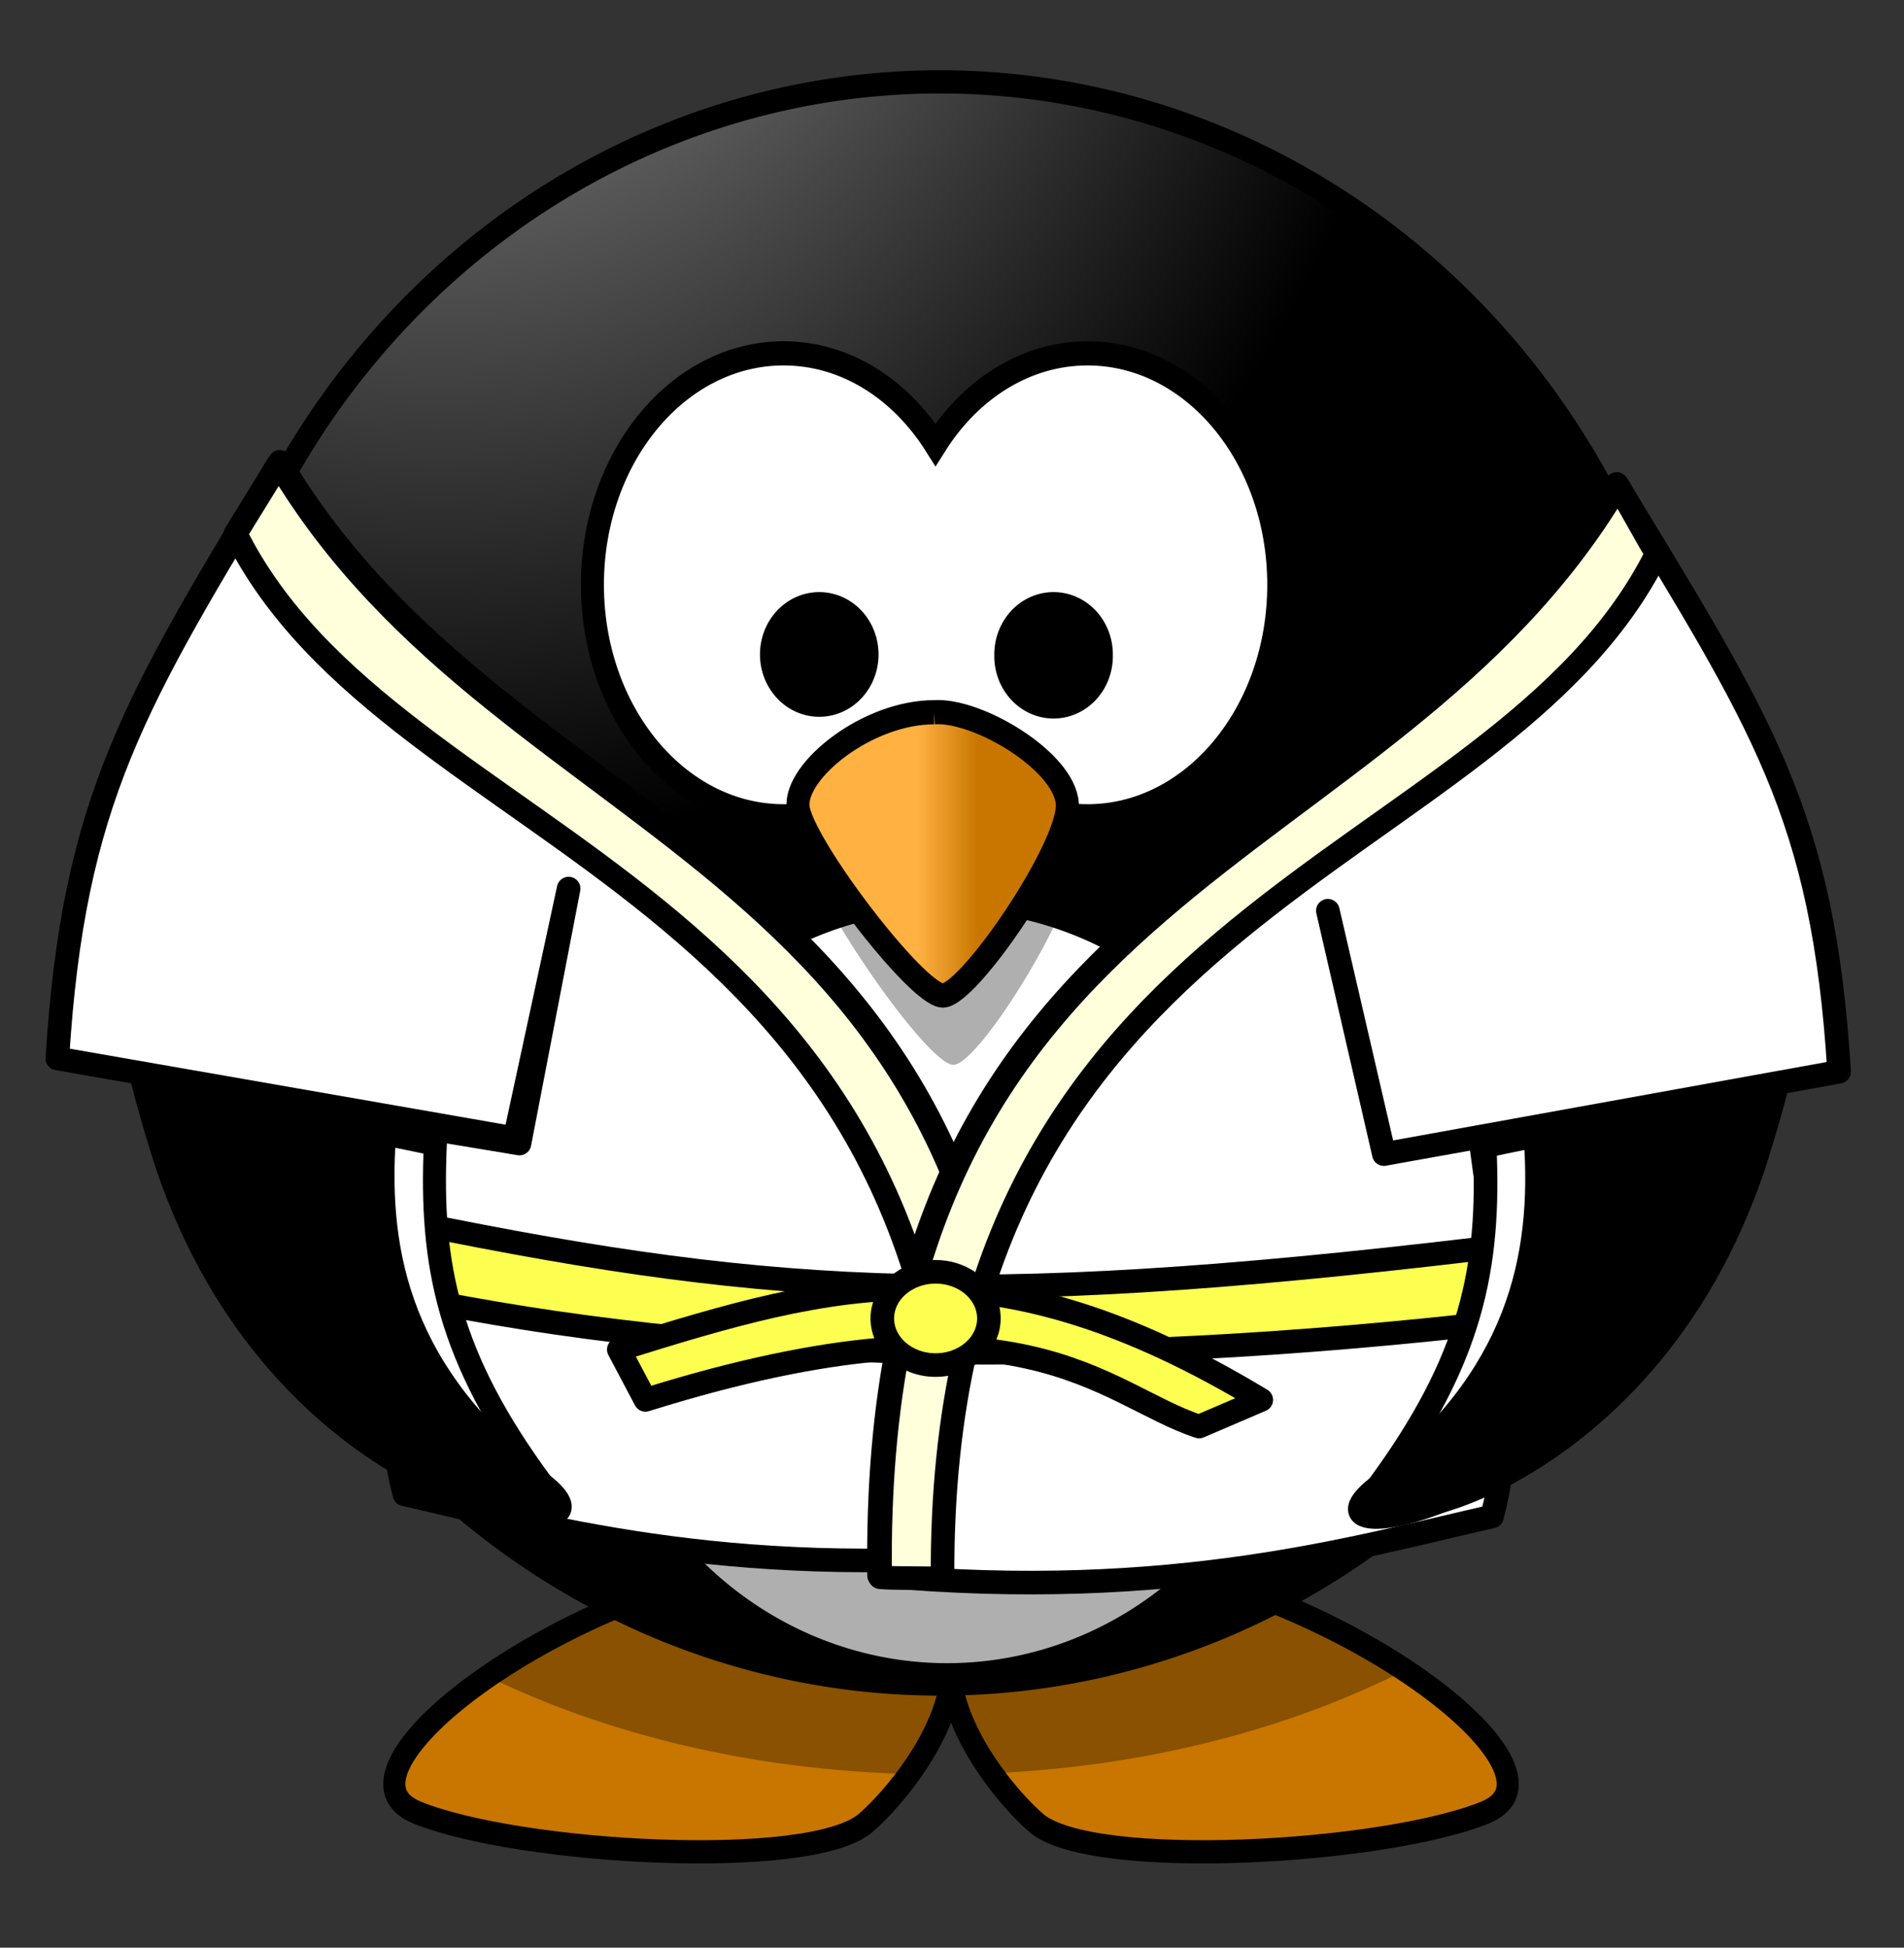 <?xml version="1.0" encoding="UTF-8" standalone="no"?>
<!-- Created with Inkscape (http://www.inkscape.org/) -->

<svg
   xmlns:dc="http://purl.org/dc/elements/1.1/"
   xmlns:cc="http://creativecommons.org/ns#"
   xmlns:rdf="http://www.w3.org/1999/02/22-rdf-syntax-ns#"
   xmlns:svg="http://www.w3.org/2000/svg"
   xmlns="http://www.w3.org/2000/svg"
   xmlns:xlink="http://www.w3.org/1999/xlink"
   xmlns:sodipodi="http://sodipodi.sourceforge.net/DTD/sodipodi-0.dtd"
   xmlns:inkscape="http://www.inkscape.org/namespaces/inkscape"
   width="117.86"
   height="120.525"
   id="svg18490"
   version="1.1"
   inkscape:version="0.48.4 r9939"
   sodipodi:docname="judo_penguin.svg">
  <rect width="100%" height="100%" fill="#333333" stroke="none"/>
  <defs
     id="defs18492">
    <radialGradient
       inkscape:collect="always"
       xlink:href="#linearGradient3203-9-20"
       id="radialGradient14887"
       gradientUnits="userSpaceOnUse"
       gradientTransform="matrix(-1.8232002e-6,0.28,-0.609,0,101.726,-39.26)"
       cx="414.682"
       cy="-8.88"
       fx="414.682"
       fy="-8.88"
       r="123.545" />
    <linearGradient
       id="linearGradient3203-9-20">
      <stop
         offset="0"
         style="stop-color:#ffb142;stop-opacity:1"
         id="stop3205-9-2" />
      <stop
         offset="0.887"
         style="stop-color:#ffb141;stop-opacity:1"
         id="stop4092-0-5" />
      <stop
         offset="1"
         style="stop-color:#c87600;stop-opacity:1"
         id="stop3207-9-5" />
    </linearGradient>
    <radialGradient
       inkscape:collect="always"
       xlink:href="#linearGradient3173-31-2-02"
       id="radialGradient14889"
       gradientUnits="userSpaceOnUse"
       gradientTransform="matrix(0,-0.482,0.432,-1.2541889e-6,-151.968,551.346)"
       cx="610.457"
       cy="483.447"
       fx="610.457"
       fy="483.447"
       r="167.564" />
    <linearGradient
       id="linearGradient3173-31-2-02">
      <stop
         offset="0"
         style="stop-color:#a5a5a5;stop-opacity:1"
         id="stop3175-8-9-3" />
      <stop
         offset="1"
         style="stop-color:#000000;stop-opacity:1"
         id="stop3177-5-98-02" />
    </linearGradient>
    <linearGradient
       inkscape:collect="always"
       xlink:href="#linearGradient4098-0-39"
       id="linearGradient14911"
       gradientUnits="userSpaceOnUse"
       gradientTransform="matrix(0.326,0,0,0.326,-22.132,165.488)"
       x1="346.237"
       y1="537.414"
       x2="359.472"
       y2="537.414" />
    <linearGradient
       id="linearGradient4098-0-39">
      <stop
         offset="0"
         style="stop-color:#ffb142;stop-opacity:1"
         id="stop4100-0-0" />
      <stop
         offset="1"
         style="stop-color:#c87600;stop-opacity:1"
         id="stop4104-3-1" />
    </linearGradient>
    <linearGradient
       id="linearGradient3173-6-5-11">
      <stop
         offset="0"
         style="stop-color:#a5a5a5;stop-opacity:1"
         id="stop3175-28-7-6" />
      <stop
         offset="1"
         style="stop-color:#000000;stop-opacity:1"
         id="stop3177-7-3-8" />
    </linearGradient>
    <linearGradient
       id="linearGradient3173-6-5-11-9">
      <stop
         offset="0"
         style="stop-color:#a5a5a5;stop-opacity:1"
         id="stop3175-28-7-6-0" />
      <stop
         offset="1"
         style="stop-color:#000000;stop-opacity:1"
         id="stop3177-7-3-8-5" />
    </linearGradient>
    <radialGradient
       r="59.255"
       fy="647.687"
       fx="371.454"
       cy="647.687"
       cx="371.454"
       gradientTransform="matrix(0,-0.744,-0.66,0,552.032,582.134)"
       gradientUnits="userSpaceOnUse"
       id="radialGradient4053"
       xlink:href="#linearGradient3173-6-5-11-9"
       inkscape:collect="always" />
    <radialGradient
       inkscape:collect="always"
       xlink:href="#linearGradient3173-6-5-11"
       id="radialGradient4113"
       gradientUnits="userSpaceOnUse"
       gradientTransform="matrix(0,-4.27,-3.606,0,3035.82,1924.026)"
       cx="371.454"
       cy="647.687"
       fx="371.454"
       fy="647.687"
       r="59.255" />
  </defs>
  <sodipodi:namedview
     id="base"
     pagecolor="#ffffff"
     bordercolor="#666666"
     borderopacity="1.0"
     inkscape:pageopacity="0.0"
     inkscape:pageshadow="2"
     inkscape:zoom="4.6463551"
     inkscape:cx="58.929813"
     inkscape:cy="60.262291"
     inkscape:document-units="px"
     inkscape:current-layer="layer1"
     showgrid="false"
     fit-margin-top="0"
     fit-margin-left="0"
     fit-margin-right="0"
     fit-margin-bottom="0"
     inkscape:window-width="1354"
     inkscape:window-height="718"
     inkscape:window-x="0"
     inkscape:window-y="0"
     inkscape:window-maximized="1" />
  <g
     inkscape:label="Ebene 1"
     inkscape:groupmode="layer"
     id="layer1"
     transform="translate(-332.498,-674.959)">
    <g
       id="g4118"
       transform="matrix(0.16,0,0,0.16,306.606,644.207)">
      <g
         transform="matrix(5.461,0,0,5.743,21.267,-1418.887)"
         id="g45484-1-6">
        <path
           inkscape:connector-curvature="0"
           d="m 81.781,385.543 c -15.668,1.613 -33.638,14.291 -26.495,17.056 7.143,2.765 27.873,3.918 31.79,0.692 2.013,-1.658 5.614,-5.809 6.038,-9.704 0.425,3.895 4.016,8.047 6.028,9.704 3.917,3.226 24.658,2.072 31.8,-0.692 7.143,-2.765 -10.827,-15.443 -26.495,-17.056 -8.068,0.778 -10.97,3.488 -11.333,6.598 -0.364,-3.11 -3.265,-5.821 -11.333,-6.598 z"
           id="path3806-0-1-9"
           style="color:#000000;fill:url(#radialGradient14887);fill-opacity:1;fill-rule:evenodd;stroke:#000000;stroke-width:1.564;stroke-linecap:butt;stroke-linejoin:miter;stroke-miterlimit:4;stroke-opacity:1;stroke-dasharray:none;stroke-dashoffset:0;marker:none;visibility:visible;display:inline;overflow:visible;enable-background:accumulate" />
        <path
           inkscape:connector-curvature="0"
           d="m 81.784,385.547 c -7.69,0.792 -15.927,4.249 -21.485,7.891 8.417,3.893 18.709,6.292 29.865,6.568 1.43,-1.881 2.71,-4.187 2.953,-6.415 0.241,2.207 1.491,4.493 2.902,6.364 10.973,-0.465 21.052,-2.98 29.254,-6.944 -5.538,-3.484 -13.432,-6.703 -20.823,-7.464 -8.068,0.778 -10.97,3.488 -11.333,6.598 -0.364,-3.11 -3.265,-5.821 -11.333,-6.598 z"
           id="path3194-5-0-5"
           style="fill:#000000;fill-opacity:0.314;fill-rule:evenodd;stroke:none" />
      </g>
      <g
         transform="matrix(5.461,0,0,5.743,21.267,-1418.887)"
         id="g45507-1-2">
        <path
           inkscape:connector-curvature="0"
           d="m 146.275,340.225 a 53.948,53.948 0 0 1 -107.895,0 53.948,53.948 0 1 1 107.895,0 z"
           id="path2385-16-4-45"
           style="color:#000000;fill:url(#radialGradient14889);fill-opacity:1;fill-rule:nonzero;stroke:#000000;stroke-width:1.564;stroke-linecap:round;stroke-linejoin:miter;stroke-miterlimit:4;stroke-opacity:1;stroke-dasharray:none;stroke-dashoffset:0;marker:none;visibility:visible;display:inline;overflow:visible;enable-background:accumulate" />
        <path
           inkscape:connector-curvature="0"
           d="m 118.994,367.199 a 26.153,26.153 0 1 1 -52.307,0 26.153,26.153 0 1 1 52.307,0 z"
           id="path3167-8-2-03"
           style="fill:#ffffff;fill-opacity:1;fill-rule:nonzero;stroke:#000000;stroke-width:1.629;stroke-linecap:round;stroke-linejoin:miter;stroke-miterlimit:4;stroke-opacity:1;stroke-dasharray:none" />
        <path
           inkscape:connector-curvature="0"
           d="m 144.152,325.226 c 0.11,1.403 0.173,2.815 0.173,4.246 0,29.779 -24.178,53.947 -53.957,53.947 -24.575,0 -45.316,-16.459 -51.819,-38.948 2.17,27.795 25.426,49.701 53.774,49.701 29.779,0 53.957,-24.168 53.957,-53.947 0,-5.204 -0.751,-10.237 -2.128,-14.999 z"
           id="path2411-0-7-9"
           style="fill:#000000;fill-opacity:0.314;fill-rule:nonzero;stroke:none" />
      </g>
      <g
         transform="matrix(5.461,0,0,5.743,21.267,-1418.887)"
         id="g45496-5-0">
        <path
           inkscape:connector-curvature="0"
           d="m 81.252,304.327 c -7.473,0 -13.543,6.984 -13.543,15.589 0,8.605 6.07,15.589 13.543,15.589 4.392,0 8.289,-2.415 10.763,-6.15 2.474,3.738 6.38,6.15 10.773,6.15 7.473,0 13.543,-6.984 13.543,-15.589 0,-8.605 -6.07,-15.589 -13.543,-15.589 -4.393,0 -8.299,2.413 -10.773,6.15 -2.474,-3.735 -6.372,-6.15 -10.763,-6.15 z"
           id="path2387-0-6-7"
           style="fill:#ffffff;fill-opacity:1;fill-rule:nonzero;stroke:#000000;stroke-width:1.629;stroke-linecap:round;stroke-linejoin:miter;stroke-miterlimit:4;stroke-opacity:1;stroke-dasharray:none" />
        <path
           inkscape:connector-curvature="0"
           d="m 92.662,331.215 c -4.718,0 -9.846,4.297 -9.641,7.01 0.205,2.714 8.41,14.02 10.256,14.02 1.846,0 9.025,-11.081 8.82,-14.247 -0.205,-3.166 -6.359,-7.01 -9.436,-6.784 z"
           id="path3393-6-2-5"
           style="fill:#000000;fill-opacity:0.314;fill-rule:evenodd;stroke:none" />
        <path
           inkscape:connector-curvature="0"
           d="m 91.917,328.497 c -4.718,0 -9.846,3.897 -9.641,6.359 0.205,2.461 8.41,12.718 10.256,12.718 1.846,0 9.025,-10.051 8.82,-12.923 -0.205,-2.872 -6.359,-6.359 -9.436,-6.154 z"
           id="path2391-7-0-7"
           style="fill:url(#linearGradient14911);fill-opacity:1;fill-rule:evenodd;stroke:#000000;stroke-width:1.629;stroke-linecap:butt;stroke-linejoin:miter;stroke-miterlimit:4;stroke-opacity:1;stroke-dasharray:none" />
        <path
           inkscape:connector-curvature="0"
           d="m 87.163,324.663 a 3.385,3.385 0 0 1 -6.769,0 3.385,3.385 0 1 1 6.769,0 z"
           id="path3163-3-7-6"
           style="fill:#000000;fill-opacity:1;fill-rule:nonzero;stroke:#000000;stroke-width:1.629;stroke-linecap:round;stroke-linejoin:miter;stroke-miterlimit:4;stroke-opacity:1;stroke-dasharray:none" />
        <path
           inkscape:connector-curvature="0"
           d="m 103.763,324.663 a 3.385,3.385 0 1 1 -6.769,0 3.385,3.385 0 1 1 6.769,0 z"
           id="path3165-6-9-52"
           style="fill:#000000;fill-opacity:1;fill-rule:nonzero;stroke:#000000;stroke-width:1.629;stroke-linecap:round;stroke-linejoin:miter;stroke-miterlimit:4;stroke-opacity:1;stroke-dasharray:none" />
      </g>
      <path
         sodipodi:nodetypes="ccccccccc"
         inkscape:connector-curvature="0"
         id="path3211-2"
         d="M 270.063,370.818 C 359.756,522.109 559.129,518.266 555.446,793.011 442.258,803.33 369.604,781.737 318.303,770.154 c -13.33,-50.172 5.434,-115.297 6.416,-141.983 l 38.084,6.317 19.018,-98.616 -20.862,96.56 -176.942,-30.849 c 6.187,-100.04 30.004,-138.212 86.046,-230.764 z"
         style="fill:#ffffff;fill-opacity:1;stroke:#000000;stroke-width:9.123;stroke-linecap:round;stroke-linejoin:round;stroke-miterlimit:4;stroke-opacity:1;stroke-dasharray:none" />
      <path
         sodipodi:nodetypes="ccccc"
         inkscape:connector-curvature="0"
         id="path3211-7-6"
         d="m 269.655,371.462 c 89.692,151.291 289.066,147.448 285.382,422.193 -6.007,0.548 -18.38,1.005 -24.162,1.38 1.775,-265.179 -216.227,-272.398 -277.923,-396.43 3.53,-5.849 12.876,-20.824 16.702,-27.142 z"
         style="fill:#ffffdb;fill-opacity:1;stroke:#000000;stroke-width:9.123;stroke-linecap:round;stroke-linejoin:round;stroke-miterlimit:4;stroke-opacity:1;stroke-dasharray:none" />
      <path
         sodipodi:nodetypes="ccccccccc"
         inkscape:connector-curvature="0"
         id="path3211"
         d="M 787.306,379.387 C 697.614,530.679 498.24,526.835 501.924,801.58 615.112,811.9 687.766,790.306 739.067,778.723 752.396,728.551 737.79,662.289 734.517,631.881 l -37.184,6.652 -21.784,-94.092 21.672,94.13 176.132,-31.856 C 867.165,506.676 843.349,471.939 787.306,379.387 z"
         style="fill:#ffffff;fill-opacity:1;stroke:#000000;stroke-width:9.123;stroke-linecap:round;stroke-linejoin:round;stroke-miterlimit:4;stroke-opacity:1;stroke-dasharray:none" />
      <path
         sodipodi:nodetypes="ccccc"
         inkscape:connector-curvature="0"
         id="path3211-7"
         d="m 787.715,380.032 c -89.692,151.291 -289.066,147.448 -285.382,422.193 6.007,0.548 18.38,0.196 24.162,0.57 -1.775,-265.179 214.607,-272.398 276.303,-396.43 -3.53,-5.849 -11.256,-20.014 -15.082,-26.332 z"
         style="fill:#ffffdb;fill-opacity:1;stroke:#000000;stroke-width:9.123;stroke-linecap:round;stroke-linejoin:round;stroke-miterlimit:4;stroke-opacity:1;stroke-dasharray:none" />
      <path
         sodipodi:nodetypes="ccccc"
         inkscape:connector-curvature="0"
         id="path4104"
         d="m 322.304,665.252 c 142.317,29.003 223.429,33.166 431.213,7.625 l -10.031,30.501 c -164.665,18.823 -302.32,15.586 -424.421,-9.72 z"
         style="fill:#fdff50;fill-opacity:1;stroke:#000000;stroke-width:9.123;stroke-linecap:round;stroke-linejoin:round;stroke-miterlimit:4;stroke-opacity:1;stroke-dasharray:none" />
      <g
         transform="matrix(-5.461,0,0,5.743,1045.232,-1419.994)"
         id="g45488-4-0-2">
        <path
           sodipodi:nodetypes="csscc"
           inkscape:connector-curvature="0"
           d="m 130.924,357.751 c 0.393,8.184 -0.915,14.37 -7.555,22.935 -3.131,4.038 18.856,0.681 26.629,-21.696 0.911,-2.622 1.519,-4.89 1.519,-4.89 -10.271,1.957 -10.341,1.587 -20.592,3.651 z"
           id="path3800-9-7-4-7"
           style="fill:#ffffff;fill-opacity:1;fill-rule:evenodd;stroke:#000000;stroke-width:1.629;stroke-linecap:butt;stroke-linejoin:miter;stroke-miterlimit:4;stroke-opacity:1;stroke-dasharray:none" />
        <path
           sodipodi:nodetypes="csscc"
           inkscape:connector-curvature="0"
           d="m 134.53,357.253 c 0.601,8.066 -1.21,16.123 -11.16,23.433 -7.373,5.416 18.856,0.681 26.629,-21.696 0.641,-1.844 1.316,-4.788 1.316,-4.788 z"
           id="path3802-9-1-4-2"
           style="fill:url(#radialGradient4053);fill-opacity:1;fill-rule:evenodd;stroke:#000000;stroke-width:1.629;stroke-linecap:butt;stroke-linejoin:miter;stroke-miterlimit:4;stroke-opacity:1;stroke-dasharray:none" />
      </g>
      <path
         style="fill:#ffffff;fill-opacity:1;fill-rule:evenodd;stroke:#000000;stroke-width:9.123;stroke-linecap:butt;stroke-linejoin:miter;stroke-miterlimit:4;stroke-opacity:1;stroke-dasharray:none"
         id="path3800-9-7-4"
         d="m 736.222,635.503 c 2.146,47 -4.995,82.522 -41.257,131.706 -17.097,23.19 102.968,3.912 145.415,-124.591 4.974,-15.059 8.294,-28.081 8.294,-28.081 -56.087,11.241 -56.469,9.113 -112.452,20.966 z"
         inkscape:connector-curvature="0"
         sodipodi:nodetypes="csscc" />
      <path
         style="fill:url(#radialGradient4113);fill-opacity:1;fill-rule:evenodd;stroke:#000000;stroke-width:9.123;stroke-linecap:butt;stroke-linejoin:miter;stroke-miterlimit:4;stroke-opacity:1;stroke-dasharray:none"
         id="path3802-9-1-4"
         d="m 755.91,632.642 c 3.284,46.318 -6.606,92.589 -60.945,134.567 -40.261,31.102 102.968,3.912 145.415,-124.591 3.498,-10.589 7.188,-27.497 7.188,-27.497 z"
         inkscape:connector-curvature="0"
         sodipodi:nodetypes="csscc" />
      <path
         sodipodi:nodetypes="ccccc"
         transform="translate(332.498,674.959)"
         inkscape:connector-curvature="0"
         id="path4106"
         d="M 79.037,58.67 C 225.267,12.961 255.811,56.73 293.238,68.979 L 317.293,58.67 C 213.571,-3.951 153.039,12.8 68.728,39.197 z"
         style="fill:#fdff50;fill-opacity:1;stroke:#000000;stroke-width:9.123;stroke-linecap:round;stroke-linejoin:round;stroke-miterlimit:4;stroke-opacity:1;stroke-dasharray:none" />
      <path
         transform="translate(332.498,674.959)"
         d="m 211.911,27.169 c 0,9.959 -9.231,18.033 -20.618,18.033 -11.387,0 -20.618,-8.073 -20.618,-18.033 0,-9.959 9.231,-18.033 20.618,-18.033 11.387,0 20.618,8.073 20.618,18.033 z"
         sodipodi:ry="18.03261"
         sodipodi:rx="20.61833"
         sodipodi:cy="27.169363"
         sodipodi:cx="191.29228"
         id="path4108"
         style="fill:#fdff50;fill-opacity:1;stroke:#000000;stroke-width:9.123;stroke-linecap:round;stroke-linejoin:round;stroke-miterlimit:4;stroke-opacity:1;stroke-dasharray:none"
         sodipodi:type="arc" />
    </g>
  </g>
</svg>
